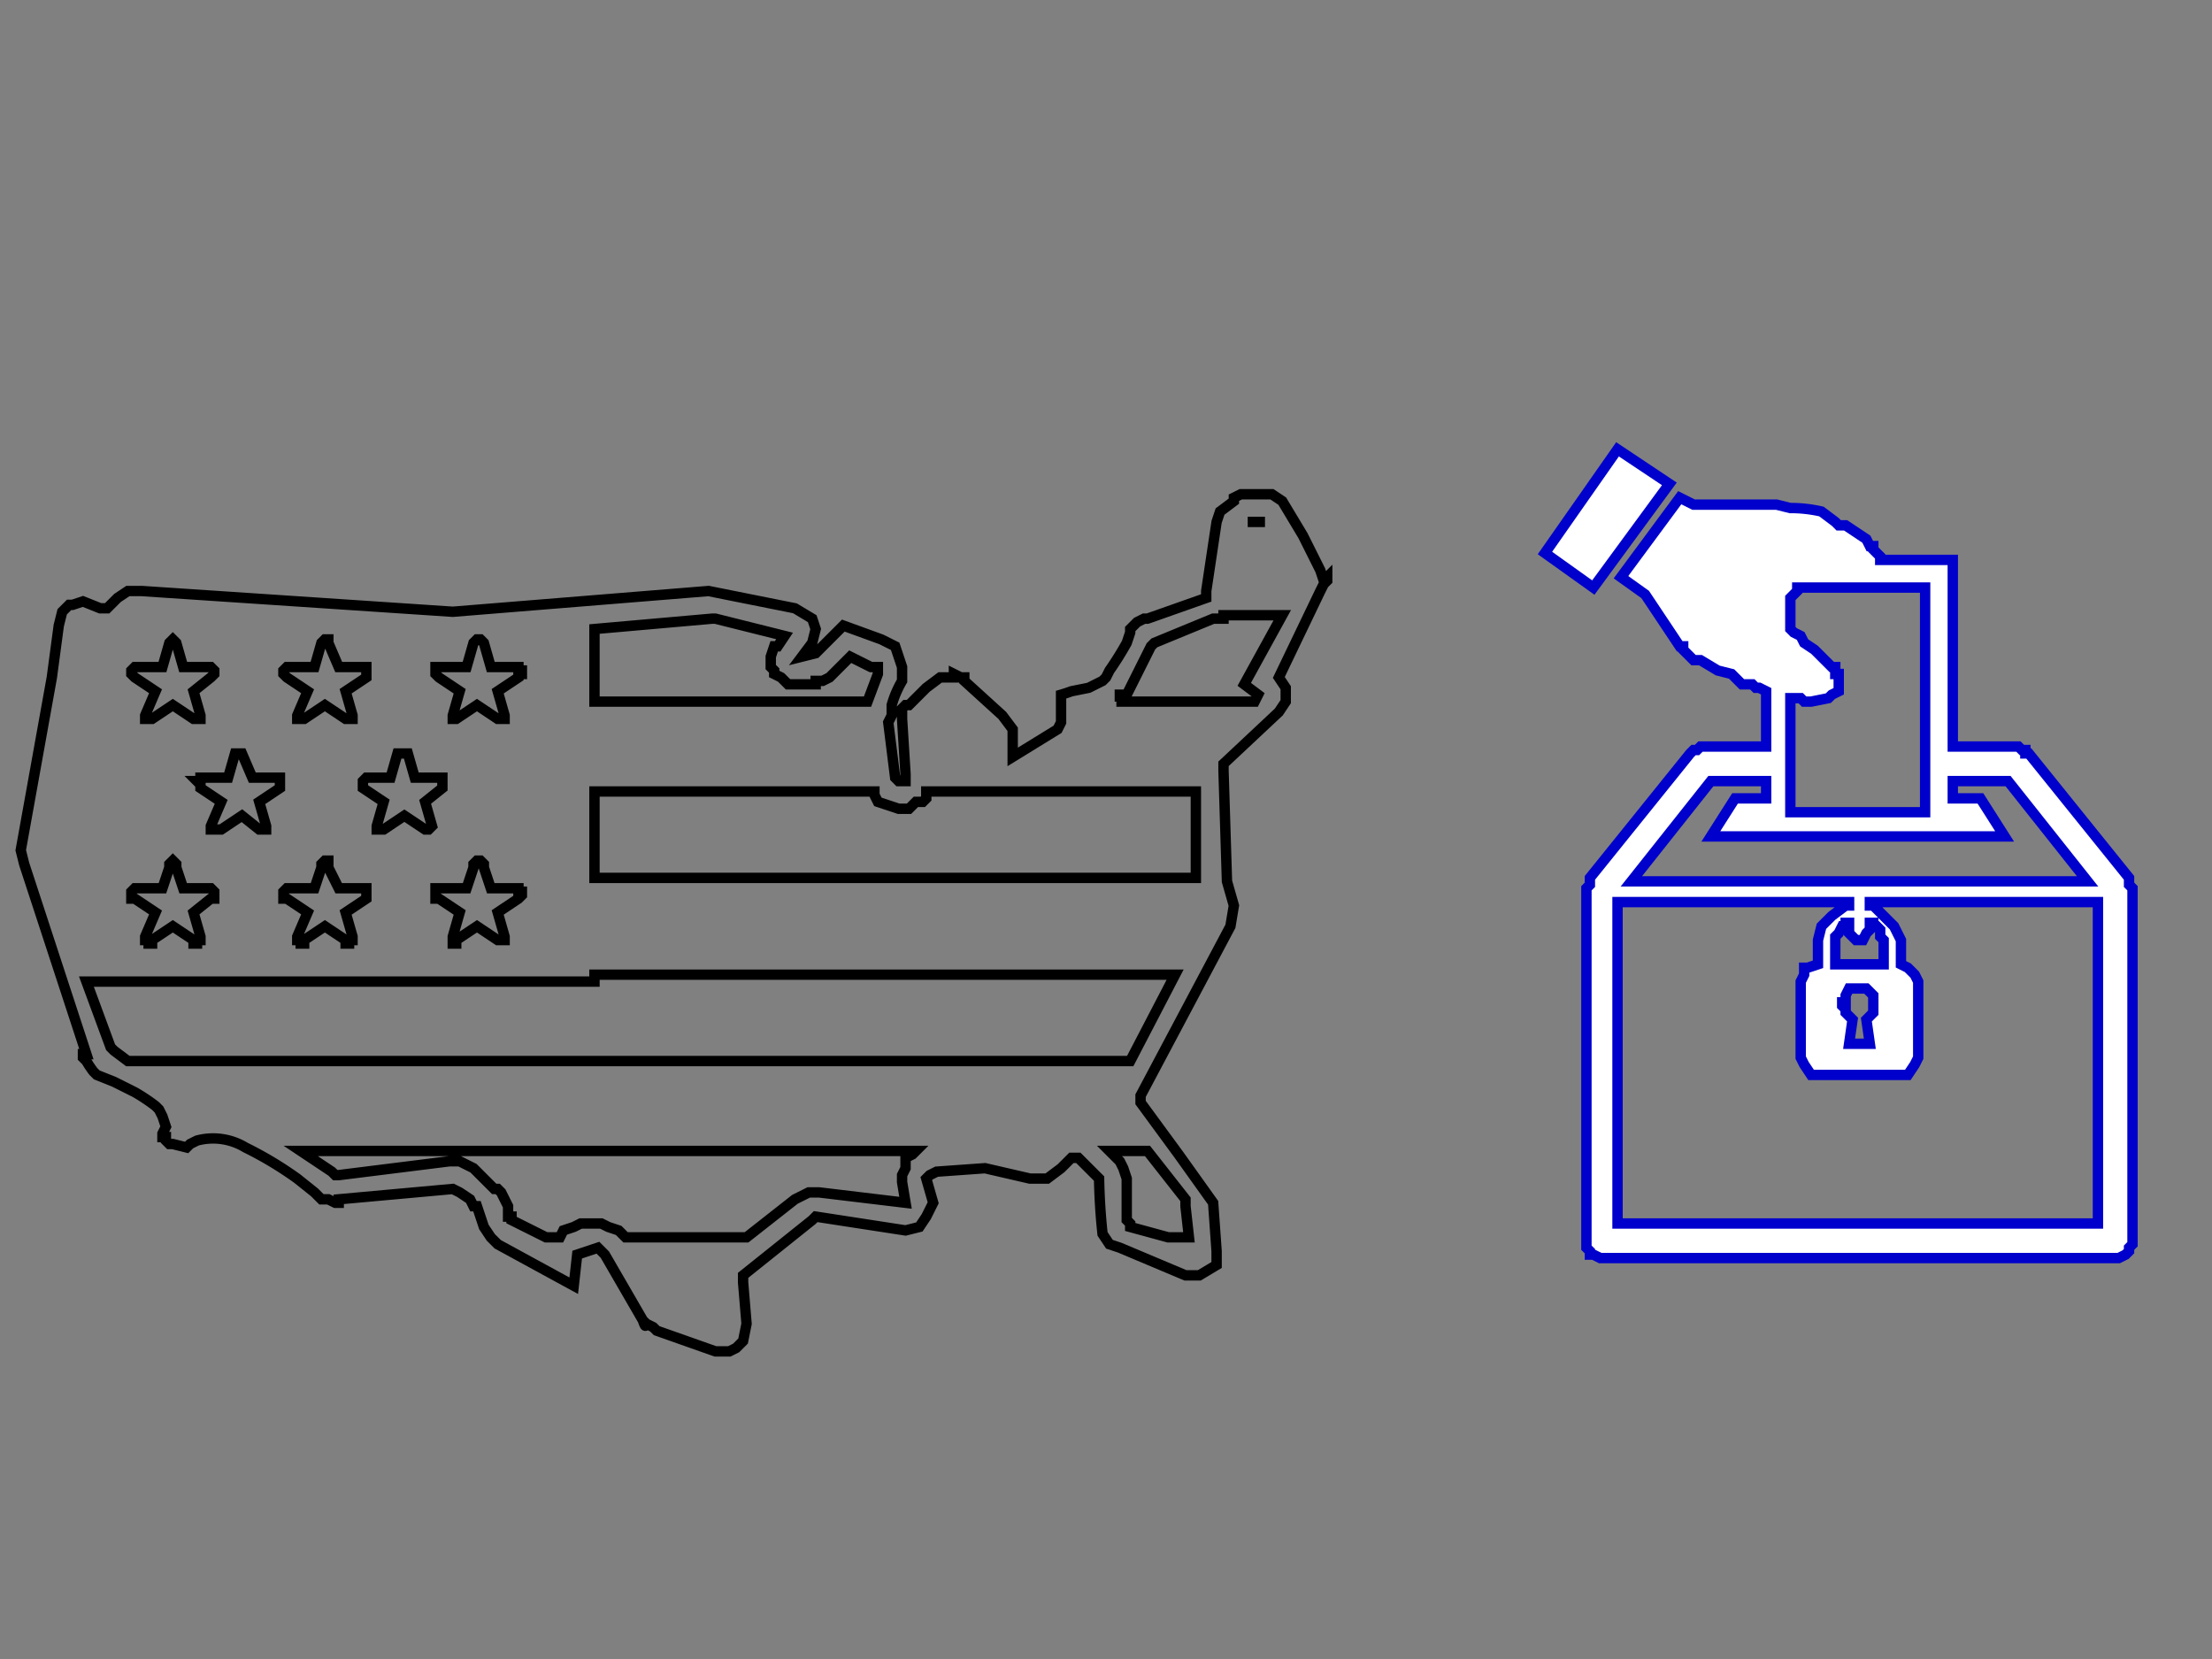 <svg image-rendering="optimizeSpeed" baseProfile="basic" version="1" xmlns="http://www.w3.org/2000/svg" viewBox="0 0 640 480"><rect x="0" y="0" width="640" height="480" fill="#808080" stroke="none"/><defs><mask id="a"><path fill="#FFF" d="M0 0h640v480H0z"/></mask></defs><g mask="url(#a)" stroke-width="3"><path fill="none" stroke="#000" d="M383 168l-1-3-5-10-6-10-3-2h-9l-2 1v1l-4 3-1 3-3 20v2l-17 6h-1l-2 1-1 1-1 1v1l-1 3a91 91 0 0 1-5 8l-1 2-1 1-4 2-5 1a45 45 0 0 1-3 1v8l-1 2-13 8v-8l-3-4-11-10v-1h-1l-2-1v1h-4l-4 3-5 5h-1l-1 1v3l1 16v2h-2l-1-1-2-16 1-2v-3a30 30 0 0 1 3-7v-4l-1-3-1-3-4-2-11-4-8 8-4 1 3-4 1-4-1-3-5-3-25-5-74 6-90-6h-4l-3 2-3 3h-2l-5-2-3 1h-1l-1 1-1 1-1 4-2 15-9 50 1 4 18 55h-1v1l1 1a28 28 0 0 0 2 3l1 1 5 2 6 3a53 53 0 0 1 6 4l1 1 1 2 1 3-1 2v1h1v1l1 1h1l4 1 1-1 2-1a18 18 0 0 1 14 2 105 105 0 0 1 15 9l5 4 2 2h2l2 1h1v-1l33-3 2 1 3 2 1 2h1l2 6 2 3 2 2 22 12 1-9 3-1 3-1 2 2 11 19c1 3 1 1 0 0l1 1 2 1 1 1 17 6h4l2-1 2-2 1-5-1-12v-2l20-16 1-1 26 4 4-1 2-3 2-4-2-7 1-1 2-1 14-1 13 3h5l4-3 3-3h2l5 5 1 1a177 177 0 0 0 1 16l2 3 3 1 19 8h4l5-3v-4l-1-14-10-14-11-15v-2l26-49 1-6-2-7-1-32v-2l16-15 2-3v-4l-2-3 12-25 1-2 1-1v-1l-1 1zm-22-17h5-5zm-189 31l34-3h1l20 5-2 3h-1l-1 3v3l1 1v1l2 1 2 2h8v-1h2l2-1 1-1 1-1 4-4 6 3h2v2l-3 8h-79v-21zm-46 12v-1h9l2-7 1-1h1l1 1 2 7h8v1h1v1h-1v1l-6 4 2 7v1h-2l-6-4-6 4h-1v-1l2-7-6-4-1-1v-1zm20 77v1h-1v1-1h-1l-6-4-6 4v1h-1v-2l2-7-6-4h-1v-3h9l2-6v-1l1-1h1l1 1v1l2 6h8v1h1v1l-1 1-6 4 2 7zm-31-53h3l2 7h8v3l-5 4 2 7-1 1h-1l-6-4-6 4h-2v-1l2-7-6-4v-2l1-1h7l2-7zm-33-24l1-1h8l2-7 1-1h1v1l3 7h8v3l-6 4 2 7v1h-2l-6-4-6 4h-2v-1l3-7-6-4-1-1v-1zm0 64l1-1h8l2-6v-1l1-1h1v2l3 6h8v3l-6 4 2 7v1h-1v1h-1v-1l-6-4-6 4v1h-1v-1h-1v-1l3-7-6-4h-1v-2zm-14-40h2l3 7h8v3l-6 4 2 7v1h-2l-5-4-6 4h-3v-1l3-7-6-4v-1l-1-1h1v-1h8l2-7zm-30-24l1-1h8l2-7 1-1 1 1 2 7h8l1 1v1l-1 1-5 4 2 7v1h-2l-6-4-6 4h-2v-1l3-7-6-4-1-1v-1zm0 64l1-1h8l2-6v-1l1-1 1 1v1l2 6h8l1 1v2h-1l-5 4 2 7v1h-1v1h-1v-1l-6-4-6 4v1h-1v-1h-1v-1l3-7-6-4h-1v-2zm223 83v1l1 6-25-3h-3l-2 1-2 1-14 11h-35l-2-2-3-1-2-1h-6l-2 1-3 1-1 2h-4l-10-5v-1h-1v-3l-1-2-1-2-1-1h-1l-6-6-2-1-2-1h-3l-32 4h-1l-1-1-9-6h178l-1 1-2 1v3l-1 2v1zm71-8l11 14v2l1 9h-6l-11-3v-1l-1-1v-12l-1-3-1-2-1-1-1-1-1-1h11zm-5-26H37l-4-3-1-1-7-19h147v-2h168l-13 25zm-155-53v-25h81v1l1 2 3 1 3 1h3l2-2h2l1-1v-2h78v25H172zm188-56l4 3-1 2h-40 1v-2h2l1-2 6-12 1-1 17-7h3v-1h17l-11 20z"/><path fill="#fff" stroke="#00c" d="M616 254l-29-36h-1v-1h-1l-1-1h-19v-54h-21v-1l-1-1-1-1v-1h-1l-1-2-3-2-3-2h-2l-1-1-4-3a40 40 0 0 0-8-1h-1l-4-1h-24l-4-2-17 23 7 5 10 15h1v1l2 2 1 1h2l5 3 4 1 2 2 1 1h3l1 1h1l2 1v16h-19l-1 1h-1l-1 1-29 36v2l-1 1v104l1 1v1h1l2 1h150l2-1 1-1v-1l1-1V257l-1-1v-2zm-98-52h3l1 1h2l5-1 1-1 2-1v-1-1-1-2h-1v-1-1h-1l-2-2-3-3-3-2-1-2-2-1-1-1v-9l1-1 1-1v-1h37v65h-39v-33zm-23 24h16v5h-9l-7 11h85l-7-11h-8v-5h16l23 29H472l23-29zm46 76h-6l1-7-1-1-1-1v-1l-1-1v-1h1v-2l1-2h5l2 2v5l-1 1-1 1 1 7zm-10-23v-8l1-1 1-2h1v-1h1v3l2 2h2l1-2 1-1v-2h1v1h1l1 1v2l1 1v7h-14zm76 75H468v-93h67v1h-1l-4 3-3 3-1 4v7l-3 1h-1v2l-1 2v22l1 2 2 3h28l2-3 1-2v-22l-1-2-2-2-2-1v-7l-2-4-3-3-3-3h-1v-1h66v93zM483 140l-15-10-21 30 14 10 22-30z"/></g></svg>